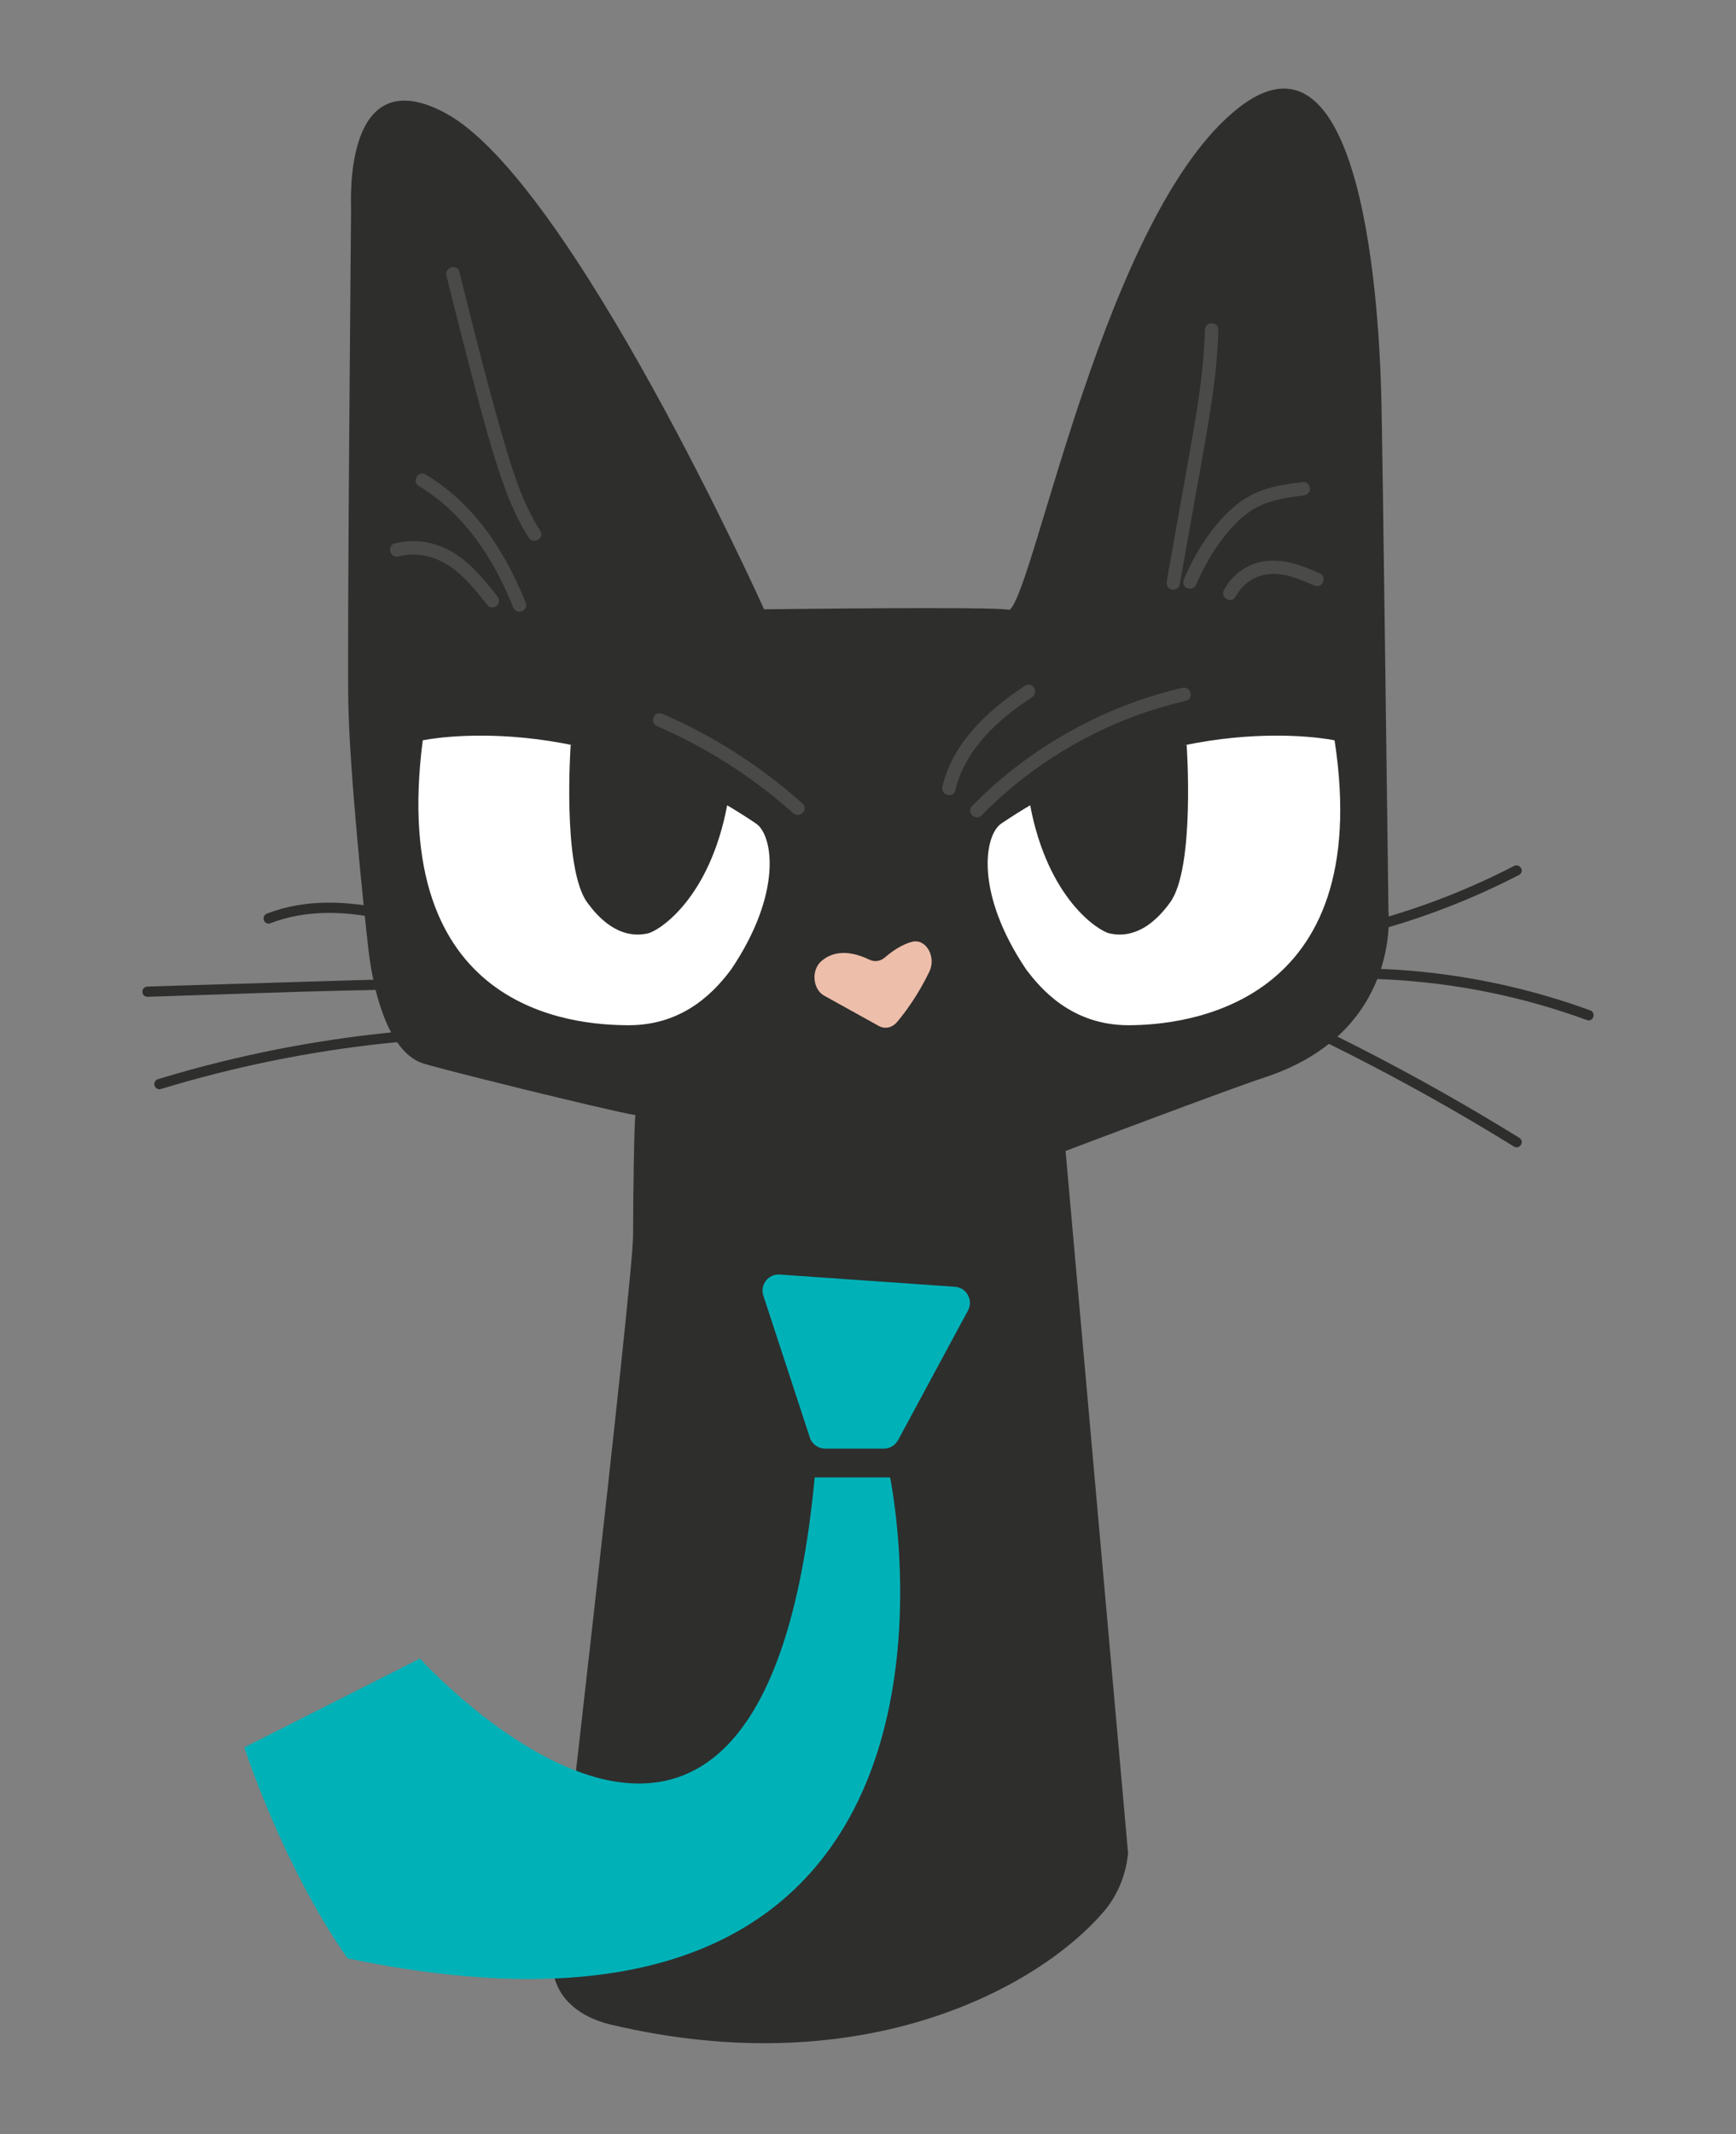 <?xml version="1.0" encoding="UTF-8"?> <svg xmlns="http://www.w3.org/2000/svg" id="Calque_2" viewBox="0 0 538.82 662.18"><rect x="0" y="0" width="538.82" height="662.18" fill="#808080" stroke="none"/><defs><style>.cls-1{fill:none;}.cls-2{fill:#00b2b8;}.cls-3{fill:#fff;}.cls-4{fill:#4a4a49;}.cls-5{fill:#2e2e2d;}.cls-6{fill:#f9c7b2;opacity:.94;}</style></defs><g id="Calque_2-2"><rect class="cls-1" width="538.82" height="662.18"></rect></g><g id="Calque_1-2"><g><path class="cls-5" d="m350.14,574.87c-.63,6.68-3.17,13.08-7.52,18.19-19.44,22.82-73.81,53.91-153.21,35.06-8.88-2.11-16.49-7.62-17.75-16.66,0,0,24.84-214.43,24.84-228.12s.37-35.87.74-37.35c-8.88-1.48-63.11-14.91-66.57-16.27-10.35-4.07-14.79-22.19-16.27-34.76s-5.92-55.84-6.29-76.92c-.37-21.08.85-150.46.85-153.05s-2.39-46.82,29.21-29.95c39.07,20.85,98.99,154.01,98.99,154.01,0,0,71.75-.95,76.19.16,7.77-5.92,29.58-123.15,71-155.69s44.01,76.55,44.38,89.49c.37,12.94,2.22,159.76,2.22,159.76,0,0,4.07,37.35-38.09,51.4-10.35,3.33-62.13,22.93-62.13,22.93l19.39,217.79Z"></path><path class="cls-3" d="m131.21,229.7s49.55-10.72,103.55,25.89c5.18,3.7,8.14,21.45-7.77,45.12-4.44,5.92-14.05,17.38-31.8,17.38s-74.8-4.61-63.98-88.38Z"></path><path class="cls-5" d="m177.13,231.08s-2.69,38.1,5.12,48.9c8.03,11.09,15.53,10.35,18.86,9.61s19.16-10.61,24.64-40.01c-26.67-18.5-48.62-18.5-48.62-18.5Z"></path><path class="cls-3" d="m414.23,229.7s-49.55-10.72-103.55,25.89c-5.18,3.7-8.14,21.45,7.77,45.12,4.44,5.92,14.05,17.38,31.8,17.38s76.6-5.99,63.98-88.38Z"></path><path class="cls-5" d="m368.31,231.08s2.69,38.1-5.12,48.9c-8.03,11.09-15.53,10.35-18.86,9.61-3.33-.74-19.16-10.61-24.64-40.01,26.93-17.29,48.62-18.5,48.62-18.5Z"></path><g><path class="cls-5" d="m83.31,286.57c.19,0,.38-.04.57-.11,5.64-2.16,11.64-3.21,18.32-3.21,11.39,0,22.65,3.15,31.2,5.89.16.05.33.08.49.08.76,0,1.39-.57,1.52-1.35.13-.8-.32-1.53-1.08-1.78-8.75-2.81-20.31-6.03-32.15-6.03-7.04,0-13.36,1.11-19.32,3.39-.74.28-1.16,1.04-1.01,1.83.14.76.75,1.28,1.47,1.28Z"></path><path class="cls-5" d="m118.46,307.12c1.77-.03,3.41-.04,5.01-.04,5.58,0,10.51.18,15.08.54.05,0,.09,0,.13,0,.83,0,1.48-.64,1.51-1.48.04-.9-.6-1.63-1.49-1.7-4.63-.37-9.64-.55-15.32-.55s-11.79.19-17.54.37l-3.26.1-18.66.57-17.74.54-10.22.31-10.22.31c-.89.03-1.55.73-1.54,1.63.01.88.68,1.55,1.55,1.55.01,0,.04,0,.05,0,7.61-.23,15.34-.5,22.82-.75,16.33-.56,33.22-1.14,49.83-1.41Z"></path><path class="cls-5" d="m139.02,318.97s-.07,0-.09,0c-23.76,1.29-47.46,4.81-70.44,10.49-6.43,1.59-12.98,3.39-19.47,5.37-.77.23-1.22.96-1.1,1.76.12.79.76,1.37,1.53,1.37.16,0,.32-.02.47-.07,22.58-6.87,45.83-11.62,69.09-14.12,6.55-.7,13.29-1.25,20.02-1.61.89-.05,1.54-.76,1.51-1.67-.02-.86-.68-1.51-1.53-1.51Z"></path><path class="cls-5" d="m418.92,290.81c.13,0,.25-.02.38-.04,18.08-4.26,35.64-10.76,52.17-19.3.64-.33.96-1.02.79-1.72-.18-.73-.84-1.26-1.57-1.26-.26,0-.5.06-.74.18-16.27,8.41-33.57,14.8-51.43,19.02-.79.19-1.28.88-1.18,1.69.1.82.77,1.44,1.57,1.44Z"></path><path class="cls-5" d="m493.55,313.48c-19.13-6.99-39.13-11.21-59.42-12.57-4.67-.31-9.47-.47-14.24-.47-1,0-2.01,0-3.01.02-.88.01-1.56.72-1.56,1.61,0,.9.68,1.57,1.56,1.57.98-.01,1.95-.02,2.91-.02,19.21,0,38.29,2.6,56.71,7.71,5.33,1.48,10.73,3.22,16.06,5.16.18.07.36.1.55.1.74,0,1.35-.54,1.49-1.3.14-.8-.28-1.54-1.03-1.82Z"></path><path class="cls-5" d="m471.56,353.02c-16.28-10.06-33.11-19.54-50.02-28.16-4.74-2.41-9.64-4.84-14.58-7.22-.23-.11-.46-.16-.7-.16-.75,0-1.42.54-1.59,1.29-.16.7.17,1.38.83,1.7,17.2,8.27,34.19,17.32,50.52,26.9,4.57,2.68,9.25,5.5,13.89,8.37.26.16.54.24.83.24.69,0,1.31-.49,1.51-1.19.2-.7-.07-1.4-.69-1.78Z"></path></g><path class="cls-2" d="m242.02,395.45l54.37,3.79c3.62.25,5.77,4.16,4.05,7.36l-21.71,40.23c-.87,1.62-2.56,2.62-4.4,2.62h-18.22c-2.16,0-4.08-1.39-4.75-3.44l-14.43-44.03c-1.1-3.37,1.56-6.79,5.1-6.54Z"></path><path class="cls-6" d="m274.65,297.07c2-1.73,5.14-4.03,8.47-4.87,4.31-1.08,7.56,4.69,5.32,9.3-3.6,7.42-7.53,12.66-10.04,15.62-1.51,1.78-3.75,2.25-5.66,1.19l-16.95-9.4c-3.55-1.97-4.06-7.91-.88-10.68,2.94-2.57,7.64-3.98,14.96-.47,1.6.77,3.4.49,4.8-.71Z"></path><path class="cls-4" d="m203.69,225.17c15.51,6.72,29.9,15.87,42.5,27.13,2,1.78,4.95-1.16,2.95-2.95-12.86-11.5-27.51-20.93-43.34-27.79-1.03-.45-2.24-.31-2.85.75-.52.88-.29,2.4.75,2.85h0Z"></path><path class="cls-4" d="m318.2,212.72c-11.47,7.56-22.4,17.52-25.72,31.39-.63,2.61,3.39,3.72,4.02,1.11,3.07-12.8,13.23-21.93,23.81-28.9,2.23-1.47.15-5.08-2.1-3.6h0Z"></path><path class="cls-4" d="m304.65,253c13.4-13.65,29.83-24.3,47.79-30.91,5.11-1.88,10.33-3.43,15.63-4.66,2.61-.61,1.51-4.63-1.11-4.02-19.23,4.47-37.31,13.26-52.81,25.47-4.38,3.45-8.53,7.19-12.44,11.17-1.88,1.92,1.06,4.87,2.95,2.95h0Z"></path><path class="cls-4" d="m123.65,172.63c5.82-1.47,11.63-.02,16.46,3.4,4.45,3.15,7.9,7.59,11.24,11.83.7.88,2.22.73,2.95,0,.87-.87.7-2.06,0-2.95-3.75-4.75-7.64-9.53-12.73-12.92-5.61-3.74-12.47-5.04-19.03-3.38-2.6.66-1.5,4.68,1.11,4.02h0Z"></path><path class="cls-4" d="m129.99,150.8c13.97,8.38,23.32,22.59,29.22,37.47.41,1.05,1.39,1.78,2.56,1.46,1-.27,1.87-1.51,1.46-2.56-4.9-12.37-11.86-24.24-21.89-33.16-2.86-2.54-5.95-4.83-9.24-6.8-2.31-1.38-4.41,2.22-2.1,3.6h0Z"></path><path class="cls-4" d="m138.56,85.45c2.75,11.17,5.58,22.33,8.52,33.45,2.81,10.65,5.6,21.38,9.34,31.75,2.03,5.62,4.45,11.12,7.68,16.17,1.44,2.25,5.05.17,3.6-2.1-5.68-8.89-8.75-19.06-11.68-29.1-3.15-10.79-5.96-21.69-8.75-32.59-1.59-6.22-3.15-12.45-4.69-18.69-.64-2.6-4.66-1.5-4.02,1.11h0Z"></path><path class="cls-4" d="m366.15,181.42c1.83-10.3,3.67-20.61,5.5-30.91,1.82-10.22,3.76-20.44,5.09-30.74.75-5.8,1.26-11.62,1.4-17.47.06-2.68-4.11-2.68-4.17,0-.24,10.22-1.67,20.35-3.39,30.41s-3.58,20.21-5.37,30.32c-1.02,5.76-2.05,11.52-3.07,17.28-.2,1.11.3,2.25,1.46,2.56,1.01.28,2.37-.34,2.56-1.46h0Z"></path><path class="cls-4" d="m371.12,181.64c3.08-7.08,7.23-14.04,12.73-19.52,2.59-2.58,5.59-4.73,9.05-5.98,3.73-1.35,7.69-1.91,11.61-2.42,1.12-.15,2.09-.85,2.09-2.09,0-1.01-.96-2.23-2.09-2.09-4.28.56-8.63,1.09-12.72,2.57s-7.3,3.63-10.29,6.47c-6.06,5.76-10.66,13.33-13.98,20.95-.45,1.03-.3,2.24.75,2.85.88.52,2.4.29,2.85-.75h0Z"></path><path class="cls-4" d="m383.49,185.15c1.95-3.66,5.47-6.3,9.6-6.93,5.04-.77,10.12,1.34,14.61,3.37,1.02.46,2.24.29,2.85-.75.52-.89.28-2.39-.75-2.85-5.6-2.54-11.57-4.85-17.82-3.79-5.11.86-9.66,4.3-12.09,8.85-1.26,2.37,2.34,4.48,3.6,2.1h0Z"></path><path class="cls-2" d="m252.86,458.39h23.4s40.35,192.81-168.41,149.21c-20.12-28.7-32.03-65.44-32.03-65.44l54.53-27.57s106.04,117.33,122.52-56.2Z"></path></g></g></svg> 